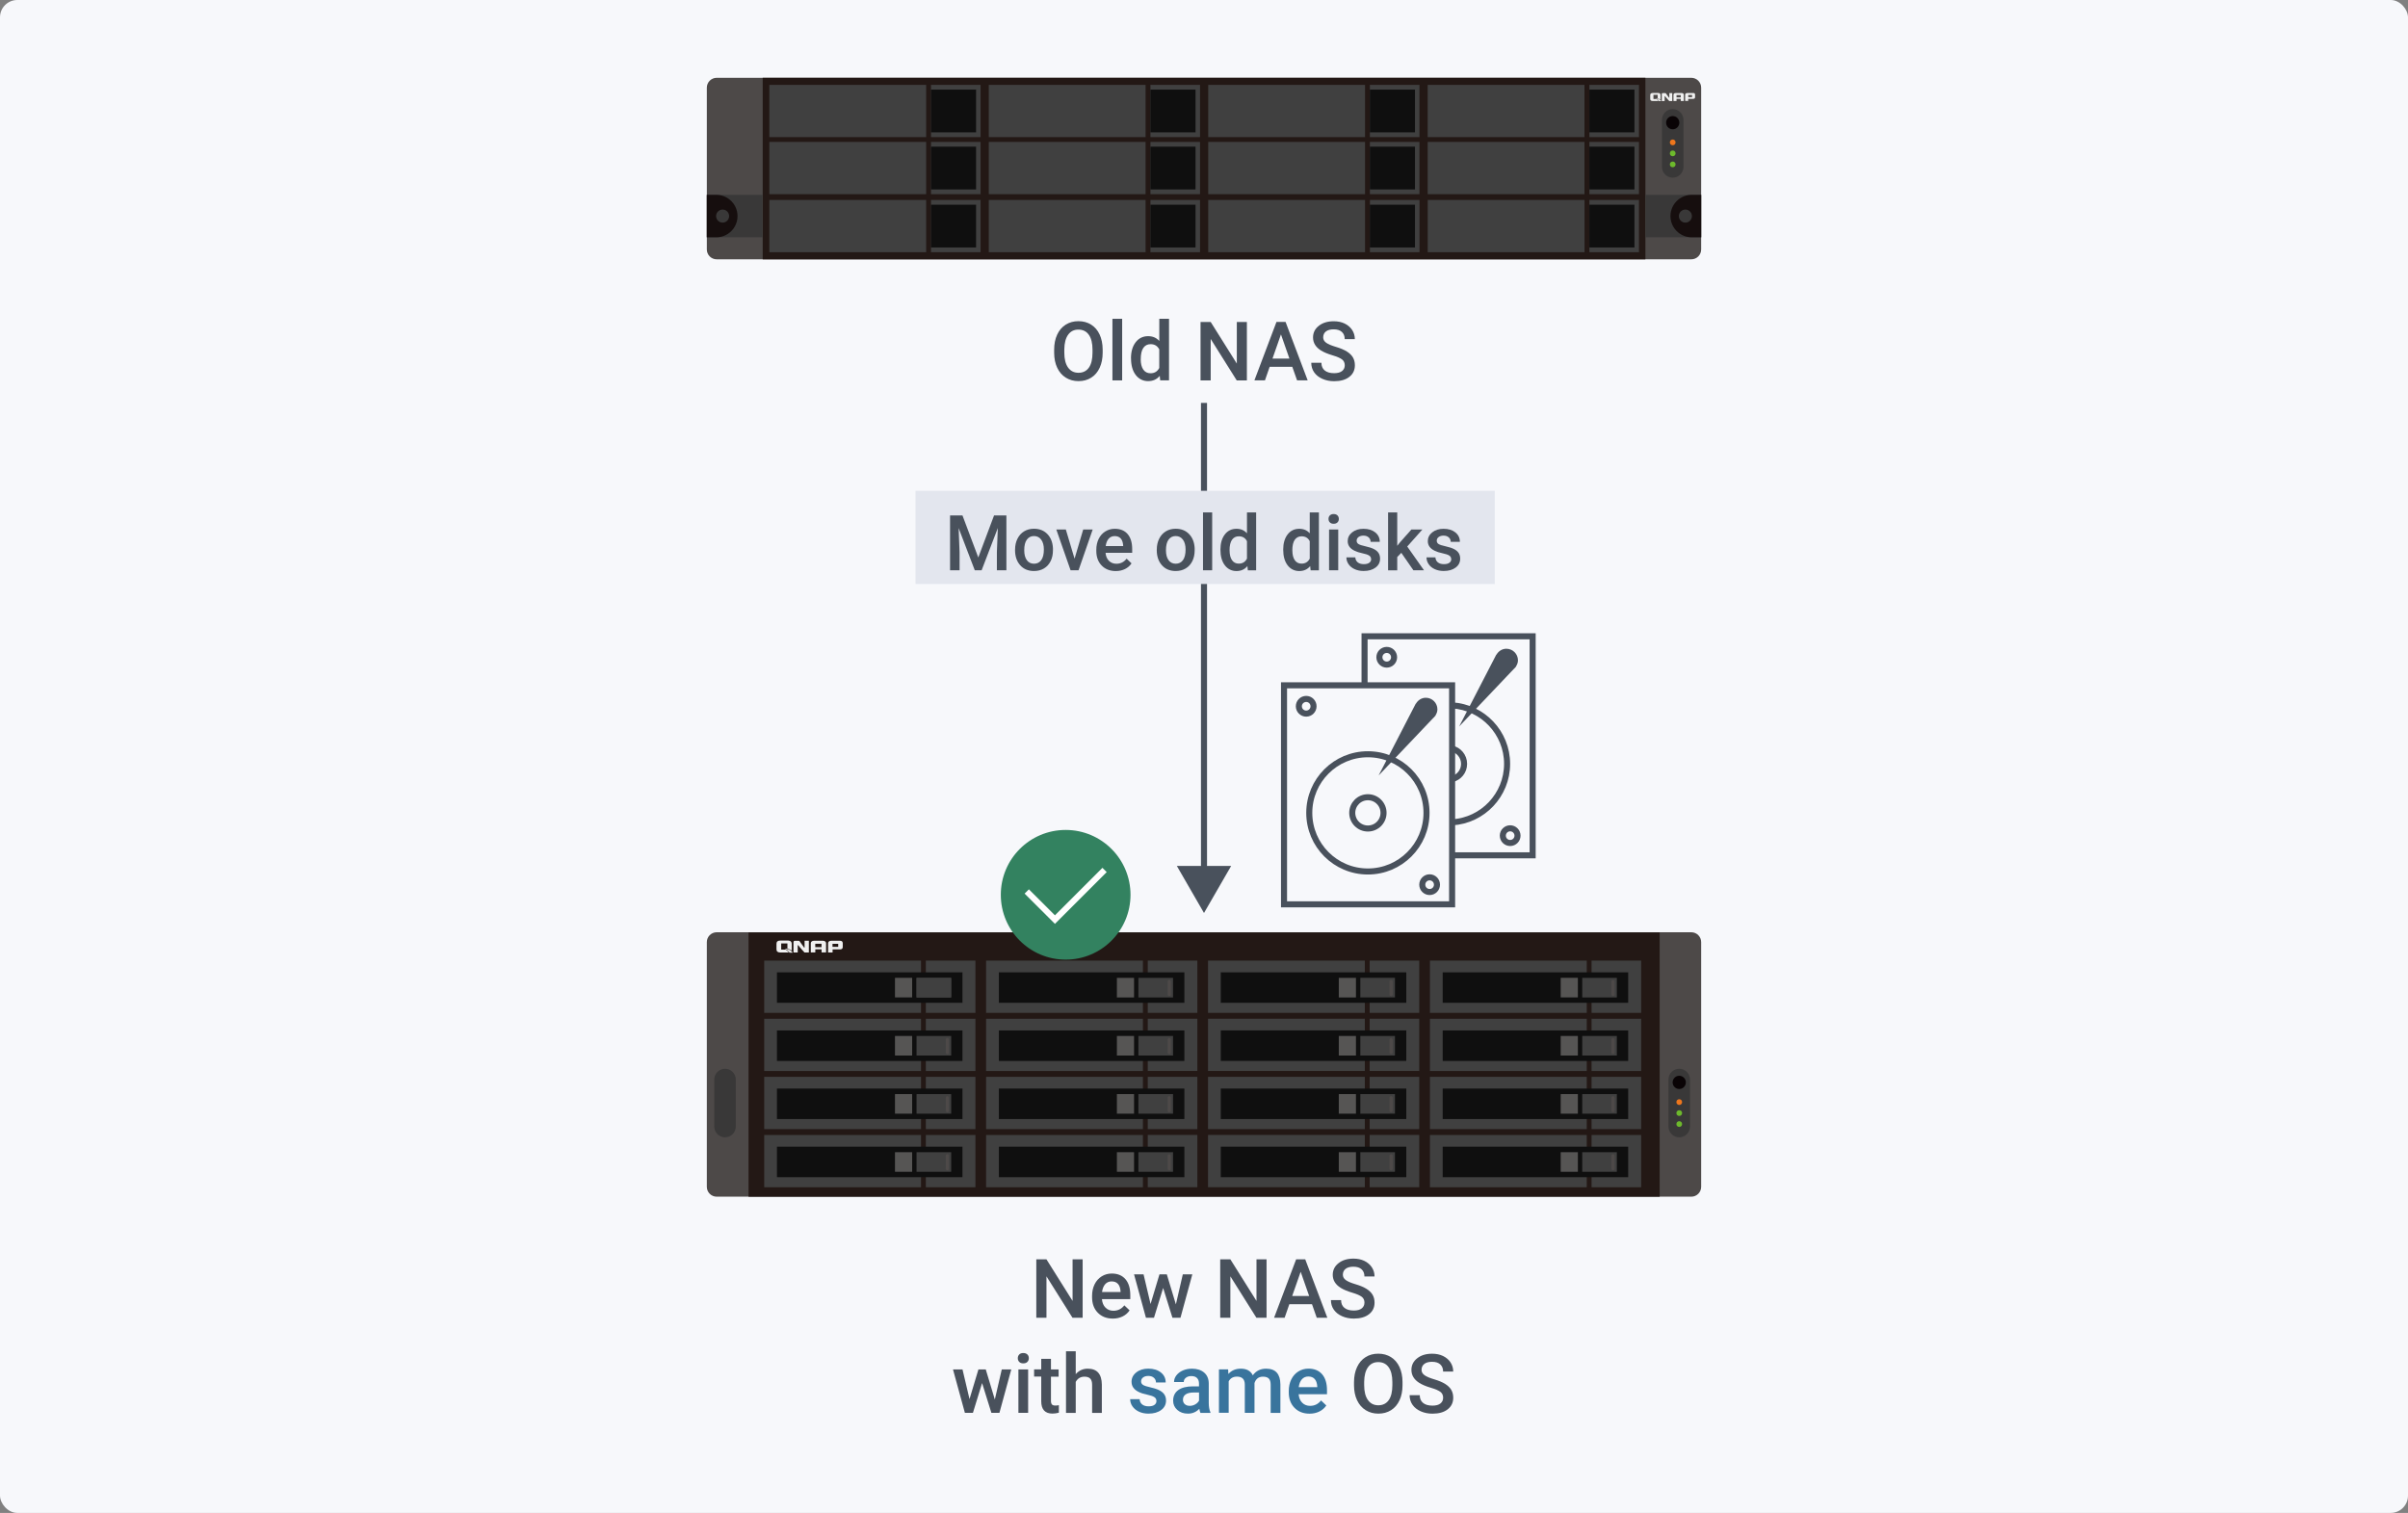 <?xml version="1.0" encoding="UTF-8"?>
<svg id="original-image" xmlns="http://www.w3.org/2000/svg" viewBox="0 0 557 350">
  <rect x="0" y="0" width="557" height="350" fill="#808080" stroke="none"/>
  <defs>
    <style>
      .cls-1 {
        fill: #6db92c;
      }

      .cls-1, .cls-2, .cls-3, .cls-4, .cls-5, .cls-6, .cls-7, .cls-8, .cls-9, .cls-10, .cls-11, .cls-12, .cls-13, .cls-14, .cls-15, .cls-16 {
        stroke-width: 0px;
      }

      .cls-2 {
        fill: #39749d;
      }

      .cls-3 {
        fill: #393838;
      }

      .cls-4 {
        fill: #4d4948;
      }

      .cls-5 {
        fill: #090305;
      }

      .cls-6 {
        fill: #0f0f0f;
      }

      .cls-17 {
        stroke: #fff;
      }

      .cls-17, .cls-18 {
        fill: none;
        stroke-width: 1.4px;
      }

      .cls-7 {
        fill: #231815;
      }

      .cls-8 {
        fill: #565554;
      }

      .cls-18 {
        stroke: #49515c;
      }

      .cls-9 {
        fill: #404040;
      }

      .cls-10 {
        fill: #e3e6ee;
      }

      .cls-11 {
        fill: #f7f8fb;
      }

      .cls-12 {
        fill: #160e0e;
      }

      .cls-13 {
        fill: #ee761c;
      }

      .cls-14 {
        fill: #49515c;
      }

      .cls-15 {
        fill: #338260;
      }

      .cls-16 {
        fill: #f0f0f0;
      }
    </style>
  </defs>
  <rect class="cls-11" width="557" height="350" rx="4" ry="4"/>
  <g>
    <g>
      <g id="icon-0033-hdd-ssd">
        <circle class="cls-18" cx="349.32" cy="193.32" r="1.7"/>
        <polyline class="cls-18" points="315.64 158.54 315.64 147.2 354.52 147.2 354.52 197.87 335.89 197.87"/>
        <path class="cls-18" d="M335.89,163.18c7.1.44,12.72,6.33,12.72,13.53s-5.62,13.1-12.71,13.53"/>
        <path class="cls-18" d="M335.77,173.16c1.65.34,2.89,1.8,2.89,3.55s-1.19,3.15-2.8,3.53"/>
        <circle class="cls-18" cx="320.77" cy="152.05" r="1.7"/>
        <path class="cls-14" d="M350.68,154.15c.26-.41.44-.87.44-1.39,0-1.48-1.2-2.68-2.68-2.68-1,0-1.83.57-2.3,1.38l-.03-.02-8.59,16.62,12.6-13.26c.15-.13.28-.26.4-.42l.2-.21-.04-.02Z"/>
      </g>
      <g id="icon-0033-hdd-ssd-2" data-name="icon-0033-hdd-ssd">
        <circle class="cls-18" cx="330.69" cy="204.66" r="1.7"/>
        <rect class="cls-18" x="297.01" y="158.54" width="38.88" height="50.67"/>
        <circle class="cls-18" cx="316.41" cy="188.05" r="13.56"/>
        <circle class="cls-18" cx="316.41" cy="188.05" r="3.62"/>
        <circle class="cls-18" cx="302.14" cy="163.39" r="1.7"/>
        <path class="cls-14" d="M332.05,165.49c.26-.41.44-.87.44-1.39,0-1.48-1.2-2.68-2.68-2.68-1,0-1.83.57-2.3,1.38l-.03-.02-8.59,16.62,12.6-13.26c.15-.13.28-.26.4-.42l.2-.21-.04-.02Z"/>
      </g>
    </g>
    <g>
      <path class="cls-14" d="M255.06,81.59c0,1.32-.23,2.49-.69,3.48-.46,1-1.11,1.77-1.96,2.3-.85.54-1.83.8-2.94.8s-2.07-.27-2.93-.8c-.86-.53-1.52-1.3-1.99-2.29-.47-.99-.7-2.13-.71-3.42v-.76c0-1.32.23-2.48.7-3.49s1.13-1.78,1.98-2.31,1.83-.8,2.93-.8,2.08.26,2.93.79c.85.53,1.51,1.29,1.97,2.28.46.99.7,2.15.71,3.47v.75ZM252.71,80.89c0-1.5-.28-2.64-.85-3.44-.56-.8-1.37-1.2-2.41-1.2s-1.81.4-2.38,1.19-.86,1.92-.88,3.37v.78c0,1.48.29,2.63.87,3.44.58.81,1.38,1.21,2.41,1.21s1.84-.4,2.4-1.19.84-1.95.84-3.47v-.71Z"/>
      <path class="cls-14" d="M259.57,88h-2.25v-14.25h2.25v14.25Z"/>
      <path class="cls-14" d="M261.61,82.9c0-1.55.36-2.79,1.08-3.72.72-.94,1.68-1.41,2.89-1.41,1.06,0,1.92.37,2.58,1.11v-5.14h2.25v14.25h-2.04l-.11-1.04c-.67.82-1.57,1.22-2.7,1.22s-2.12-.47-2.85-1.42c-.73-.95-1.09-2.23-1.09-3.86ZM263.86,83.1c0,1.02.2,1.82.59,2.39.39.57.95.86,1.68.86.92,0,1.6-.41,2.02-1.23v-4.29c-.41-.8-1.08-1.21-2-1.21-.73,0-1.29.29-1.69.87-.4.58-.59,1.45-.59,2.61Z"/>
      <path class="cls-14" d="M288.42,88h-2.35l-6.02-9.58v9.58h-2.35v-13.51h2.35l6.04,9.62v-9.62h2.33v13.51Z"/>
      <path class="cls-14" d="M298.92,84.85h-5.23l-1.09,3.14h-2.44l5.1-13.51h2.11l5.11,13.51h-2.45l-1.11-3.14ZM294.35,82.96h3.91l-1.96-5.6-1.96,5.6Z"/>
      <path class="cls-14" d="M311.06,84.52c0-.59-.21-1.05-.63-1.37-.42-.32-1.17-.65-2.26-.97-1.09-.33-1.95-.69-2.6-1.09-1.23-.77-1.85-1.78-1.85-3.02,0-1.09.44-1.99,1.33-2.69.89-.71,2.04-1.06,3.46-1.06.94,0,1.78.17,2.51.52s1.31.84,1.74,1.48c.42.64.63,1.35.63,2.13h-2.34c0-.71-.22-1.26-.66-1.66-.44-.4-1.07-.6-1.9-.6-.77,0-1.36.16-1.79.49-.42.33-.63.79-.63,1.37,0,.5.23.91.69,1.24.46.33,1.21.65,2.26.96,1.05.31,1.9.67,2.53,1.07.64.4,1.1.86,1.4,1.37.3.52.45,1.12.45,1.81,0,1.13-.43,2.02-1.29,2.69-.86.67-2.03,1-3.51,1-.98,0-1.88-.18-2.7-.54-.82-.36-1.46-.86-1.91-1.5-.45-.64-.68-1.38-.68-2.23h2.35c0,.77.25,1.36.76,1.78.51.42,1.23.63,2.18.63.82,0,1.43-.17,1.84-.5.41-.33.62-.77.62-1.31Z"/>
    </g>
    <g id="NAS-0034-flat-12bay">
      <path class="cls-4" d="M165.78,18h225.44c1.26,0,2.28,1.02,2.28,2.28v37.43c0,1.26-1.02,2.28-2.28,2.28h-225.44c-1.26,0-2.28-1.02-2.28-2.28V20.28c0-1.26,1.02-2.28,2.28-2.28Z"/>
      <rect class="cls-7" x="176.42" y="18" width="204.18" height="42"/>
      <path class="cls-16" d="M386.12,22.59s-.02.02-.04.02c0,0-.01,0-.02-.01-.12-.18-.57-.81-.72-1.01h0s0,0,0,0c0,0,0,0,0,0-.04-.03-.09-.05-.15-.05h-.57c-.07,0-.13.02-.17.06s-.06.09-.06.16h0v1.62h.66s0-.85,0-1.1c0-.02.02-.04.07-.04,0,0,.02,0,.03.02.13.2.97,1.12.97,1.12h.69v-1.84h-.67v1.07h0ZM383.02,22.72c.22.14.62.42.74.67h.5c-.08-.15-.38-.51-1.25-.67h0ZM392,21.61c-.07-.06-.18-.09-.33-.09h0-1.34c-.17,0-.3.04-.39.1-.09.07-.14.17-.14.28h0v1.45h.7v-.48h1.13c.31,0,.46-.12.46-.37v-.59c0-.14-.04-.24-.11-.3ZM391.4,22.47h-.89v-.48h.89v.48ZM389.35,21.63c-.09-.07-.22-.11-.39-.11h-1.33c-.17,0-.3.04-.39.11-.09.07-.14.17-.14.29v1.44h.7v-.49h.98v.49h.7v-1.44c0-.12-.05-.22-.14-.29h0ZM388.78,22.53h-.98v-.53h.98v.53ZM383.17,22.91h-.71v-.97h.98v.81c.29.09.5.21.63.32.02-.06.03-.12.03-.19v-.89c0-.31-.18-.47-.54-.48h-1.24c-.4,0-.6.16-.6.49v.89c0,.32.2.48.6.48h1.18c.06,0,.11,0,.16-.01-.11-.15-.31-.32-.49-.44Z"/>
      <g>
        <rect class="cls-9" x="177.96" y="32.83" width="36.27" height="12.09"/>
        <rect class="cls-9" x="215.35" y="32.83" width="11.47" height="12.09"/>
        <rect class="cls-6" x="215.35" y="33.93" width="10.43" height="9.89"/>
      </g>
      <g>
        <rect class="cls-9" x="228.72" y="32.83" width="36.27" height="12.09"/>
        <rect class="cls-9" x="266.11" y="32.83" width="11.47" height="12.09"/>
        <rect class="cls-6" x="266.11" y="33.93" width="10.43" height="9.89"/>
      </g>
      <g>
        <rect class="cls-9" x="279.48" y="32.83" width="36.27" height="12.09"/>
        <rect class="cls-9" x="316.87" y="32.83" width="11.47" height="12.09"/>
        <rect class="cls-6" x="316.87" y="33.93" width="10.43" height="9.89"/>
      </g>
      <g>
        <rect class="cls-9" x="330.24" y="32.83" width="36.27" height="12.09"/>
        <rect class="cls-9" x="367.64" y="32.83" width="11.47" height="12.09"/>
        <rect class="cls-6" x="367.64" y="33.93" width="10.43" height="9.89"/>
      </g>
      <g>
        <rect class="cls-9" x="177.96" y="19.63" width="36.27" height="12.09"/>
        <rect class="cls-9" x="215.35" y="19.63" width="11.47" height="12.09"/>
        <rect class="cls-6" x="215.35" y="20.73" width="10.43" height="9.89"/>
      </g>
      <g>
        <rect class="cls-9" x="228.72" y="19.63" width="36.27" height="12.09"/>
        <rect class="cls-9" x="266.11" y="19.63" width="11.47" height="12.09"/>
        <rect class="cls-6" x="266.11" y="20.73" width="10.43" height="9.89"/>
      </g>
      <g>
        <rect class="cls-9" x="279.48" y="19.63" width="36.27" height="12.09"/>
        <rect class="cls-9" x="316.87" y="19.63" width="11.47" height="12.09"/>
        <rect class="cls-6" x="316.87" y="20.73" width="10.43" height="9.89"/>
      </g>
      <g>
        <rect class="cls-9" x="330.24" y="19.63" width="36.27" height="12.09"/>
        <rect class="cls-9" x="367.64" y="19.63" width="11.47" height="12.09"/>
        <rect class="cls-6" x="367.64" y="20.73" width="10.43" height="9.89"/>
      </g>
      <g>
        <rect class="cls-9" x="177.96" y="46.26" width="36.27" height="12.09"/>
        <rect class="cls-9" x="215.35" y="46.26" width="11.47" height="12.09"/>
        <rect class="cls-6" x="215.35" y="47.36" width="10.43" height="9.89"/>
      </g>
      <g>
        <rect class="cls-9" x="228.72" y="46.26" width="36.27" height="12.09"/>
        <rect class="cls-9" x="266.11" y="46.26" width="11.47" height="12.09"/>
        <rect class="cls-6" x="266.11" y="47.36" width="10.43" height="9.89"/>
      </g>
      <g>
        <rect class="cls-9" x="279.48" y="46.26" width="36.27" height="12.09"/>
        <rect class="cls-9" x="316.88" y="46.26" width="11.47" height="12.09"/>
        <rect class="cls-6" x="316.87" y="47.36" width="10.43" height="9.89"/>
      </g>
      <g>
        <rect class="cls-9" x="330.25" y="46.26" width="36.27" height="12.09"/>
        <rect class="cls-9" x="367.64" y="46.26" width="11.47" height="12.09"/>
        <rect class="cls-6" x="367.64" y="47.36" width="10.43" height="9.89"/>
      </g>
      <g>
        <rect class="cls-3" x="163.5" y="45.08" width="12.91" height="9.82"/>
        <path class="cls-12" d="M163.5,45.08h2.19c2.71,0,4.91,2.2,4.91,4.91h0c0,2.71-2.2,4.91-4.91,4.91h-2.19v-9.82h0Z"/>
        <circle class="cls-3" cx="167.15" cy="49.99" r="1.51"/>
      </g>
      <g>
        <rect class="cls-3" x="380.59" y="45.08" width="12.91" height="9.82"/>
        <path class="cls-12" d="M393.5,54.9h-2.19c-2.71,0-4.91-2.2-4.91-4.91h0c0-2.71,2.2-4.91,4.91-4.91h2.19v9.82h0Z"/>
        <circle class="cls-3" cx="389.85" cy="49.99" r="1.51"/>
      </g>
      <path class="cls-3" d="M386.92,25.24h0c1.38,0,2.49,1.12,2.49,2.49v10.88c0,1.38-1.12,2.49-2.49,2.49h0c-1.38,0-2.49-1.12-2.49-2.49v-10.88c0-1.38,1.12-2.49,2.49-2.49Z"/>
      <circle class="cls-5" cx="386.92" cy="28.38" r="1.53"/>
      <circle class="cls-1" cx="386.92" cy="35.48" r=".66"/>
      <circle class="cls-1" cx="386.92" cy="38.03" r=".66"/>
      <circle class="cls-13" cx="386.92" cy="32.94" r=".66"/>
    </g>
    <g>
      <path class="cls-14" d="M250.43,304.85h-2.35l-6.02-9.58v9.58h-2.35v-13.51h2.35l6.04,9.62v-9.62h2.33v13.51Z"/>
      <path class="cls-14" d="M257.41,305.04c-1.43,0-2.59-.45-3.47-1.35-.89-.9-1.33-2.1-1.33-3.6v-.28c0-1,.19-1.9.58-2.69.39-.79.93-1.4,1.63-1.84.7-.44,1.48-.66,2.34-.66,1.37,0,2.42.44,3.17,1.31.75.87,1.12,2.11,1.12,3.7v.91h-6.56c.07.83.34,1.48.83,1.97s1.1.72,1.83.72c1.03,0,1.88-.42,2.52-1.25l1.22,1.16c-.4.6-.94,1.07-1.61,1.4-.67.33-1.42.5-2.26.5ZM257.14,296.44c-.62,0-1.12.22-1.5.65-.38.43-.62,1.04-.73,1.81h4.29v-.17c-.05-.75-.25-1.33-.6-1.71-.35-.39-.84-.58-1.47-.58Z"/>
      <path class="cls-14" d="M272,301.74l1.6-6.93h2.2l-2.74,10.04h-1.86l-2.15-6.89-2.12,6.89h-1.86l-2.75-10.04h2.2l1.62,6.86,2.06-6.86h1.7l2.09,6.93Z"/>
      <path class="cls-14" d="M292.97,304.85h-2.35l-6.02-9.58v9.58h-2.35v-13.51h2.35l6.04,9.62v-9.62h2.33v13.51Z"/>
      <path class="cls-14" d="M303.47,301.71h-5.23l-1.09,3.14h-2.44l5.1-13.51h2.11l5.11,13.51h-2.45l-1.1-3.14ZM298.9,299.81h3.92l-1.96-5.6-1.96,5.6Z"/>
      <path class="cls-14" d="M315.62,301.37c0-.59-.21-1.05-.63-1.37-.42-.32-1.17-.65-2.26-.97s-1.95-.69-2.6-1.09c-1.23-.77-1.85-1.78-1.85-3.02,0-1.09.44-1.99,1.33-2.69.89-.71,2.04-1.06,3.46-1.06.94,0,1.78.17,2.51.52s1.31.84,1.74,1.48c.42.64.63,1.35.63,2.13h-2.34c0-.71-.22-1.26-.66-1.66-.44-.4-1.07-.6-1.9-.6-.77,0-1.36.16-1.79.49-.42.33-.64.79-.64,1.37,0,.5.23.91.69,1.24s1.21.65,2.26.96,1.9.67,2.53,1.07c.64.4,1.1.86,1.4,1.37.3.52.45,1.12.45,1.81,0,1.13-.43,2.02-1.29,2.69-.86.67-2.03,1-3.51,1-.98,0-1.88-.18-2.7-.54-.82-.36-1.46-.86-1.91-1.5-.45-.64-.68-1.38-.68-2.23h2.35c0,.77.25,1.36.76,1.78.51.42,1.23.63,2.18.63.82,0,1.43-.17,1.84-.5.41-.33.62-.77.62-1.31Z"/>
      <path class="cls-14" d="M230.12,323.74l1.6-6.93h2.2l-2.74,10.04h-1.86l-2.15-6.89-2.12,6.89h-1.86l-2.75-10.04h2.2l1.62,6.86,2.06-6.86h1.7l2.09,6.93Z"/>
      <path class="cls-14" d="M235.43,314.21c0-.35.11-.63.33-.86.22-.23.53-.34.94-.34s.72.12.95.34.33.52.33.86-.11.62-.33.85-.54.34-.95.34-.72-.11-.94-.34c-.22-.23-.33-.51-.33-.85ZM237.82,326.85h-2.25v-10.04h2.25v10.04Z"/>
      <path class="cls-14" d="M243.1,314.37v2.44h1.77v1.67h-1.77v5.6c0,.38.08.66.23.83.15.17.42.25.81.25.26,0,.52-.03.79-.09v1.74c-.51.14-1.01.21-1.48.21-1.73,0-2.6-.96-2.6-2.87v-5.69h-1.65v-1.67h1.65v-2.44h2.25Z"/>
      <path class="cls-14" d="M248.82,317.91c.74-.85,1.67-1.28,2.79-1.28,2.14,0,3.22,1.22,3.26,3.67v6.56h-2.25v-6.48c0-.69-.15-1.18-.45-1.47-.3-.29-.74-.43-1.32-.43-.9,0-1.58.4-2.02,1.21v7.17h-2.25v-14.25h2.25v5.31Z"/>
      <path class="cls-2" d="M267.5,324.12c0-.4-.17-.71-.5-.92-.33-.21-.88-.4-1.65-.56-.77-.16-1.41-.36-1.92-.61-1.13-.54-1.69-1.33-1.69-2.37,0-.87.37-1.59,1.1-2.17.73-.58,1.66-.87,2.78-.87,1.2,0,2.17.3,2.91.89.74.59,1.11,1.36,1.11,2.31h-2.25c0-.43-.16-.79-.48-1.08-.32-.29-.75-.43-1.28-.43-.5,0-.9.11-1.21.34-.31.23-.47.53-.47.92,0,.35.15.62.44.81.29.19.88.39,1.76.58.88.2,1.58.43,2.08.7.5.27.88.59,1.12.97.24.38.37.83.37,1.37,0,.9-.37,1.63-1.12,2.19-.75.56-1.73.84-2.94.84-.82,0-1.56-.15-2.2-.45-.64-.3-1.14-.71-1.5-1.22-.36-.52-.54-1.08-.54-1.68h2.19c.03.53.23.94.6,1.23.37.29.86.43,1.47.43s1.05-.11,1.36-.34c.31-.23.46-.52.46-.89Z"/>
      <path class="cls-2" d="M277.68,326.85c-.1-.19-.19-.5-.26-.94-.72.75-1.6,1.12-2.63,1.12s-1.83-.29-2.47-.86c-.64-.57-.96-1.29-.96-2.13,0-1.07.4-1.89,1.19-2.46.79-.57,1.93-.86,3.41-.86h1.38v-.66c0-.52-.14-.94-.44-1.25-.29-.31-.73-.47-1.33-.47-.51,0-.93.13-1.26.39-.33.26-.49.58-.49.98h-2.25c0-.55.18-1.07.55-1.54.37-.48.86-.85,1.49-1.13.63-.27,1.33-.41,2.1-.41,1.18,0,2.11.3,2.81.89.7.59,1.06,1.42,1.08,2.49v4.53c0,.9.13,1.62.38,2.16v.16h-2.3ZM275.2,325.23c.45,0,.86-.11,1.26-.33s.69-.51.89-.87v-1.89h-1.21c-.83,0-1.46.15-1.88.44-.42.29-.63.7-.63,1.23,0,.43.14.78.43,1.03.29.26.67.39,1.16.39Z"/>
      <path class="cls-2" d="M284.08,316.81l.06,1.05c.71-.82,1.67-1.23,2.89-1.23,1.34,0,2.26.51,2.76,1.54.73-1.03,1.76-1.54,3.08-1.54,1.11,0,1.93.31,2.47.92.54.61.82,1.51.83,2.71v6.6h-2.25v-6.53c0-.64-.14-1.1-.42-1.4-.28-.3-.74-.45-1.38-.45-.51,0-.93.14-1.26.41-.33.28-.55.64-.68,1.08v6.88s-2.24,0-2.24,0v-6.61c-.03-1.18-.63-1.77-1.81-1.77-.9,0-1.54.37-1.92,1.1v7.27h-2.25v-10.04h2.12Z"/>
      <path class="cls-2" d="M302.91,327.04c-1.43,0-2.59-.45-3.47-1.35-.89-.9-1.33-2.1-1.33-3.6v-.28c0-1,.19-1.9.58-2.69.39-.79.93-1.4,1.63-1.84.7-.44,1.48-.66,2.34-.66,1.37,0,2.42.44,3.17,1.31.75.87,1.12,2.11,1.12,3.7v.91h-6.56c.07.83.34,1.48.83,1.97s1.1.72,1.83.72c1.03,0,1.88-.42,2.52-1.25l1.22,1.16c-.4.6-.94,1.07-1.61,1.4-.67.33-1.42.5-2.26.5ZM302.64,318.44c-.62,0-1.12.22-1.5.65-.38.43-.62,1.04-.73,1.81h4.29v-.17c-.05-.75-.25-1.33-.6-1.71-.35-.39-.84-.58-1.47-.58Z"/>
      <path class="cls-14" d="M324.42,320.45c0,1.32-.23,2.49-.69,3.48-.46,1-1.11,1.77-1.96,2.3-.85.54-1.83.8-2.94.8s-2.07-.27-2.93-.8c-.86-.53-1.52-1.3-1.99-2.29-.47-.99-.7-2.13-.71-3.42v-.76c0-1.32.23-2.48.7-3.49s1.13-1.78,1.98-2.31c.85-.54,1.83-.8,2.93-.8s2.08.26,2.93.79c.85.53,1.51,1.29,1.97,2.28.46.99.7,2.15.71,3.47v.75ZM322.07,319.75c0-1.5-.28-2.64-.85-3.44-.57-.8-1.37-1.2-2.41-1.2s-1.81.4-2.38,1.19-.86,1.92-.88,3.37v.78c0,1.48.29,2.63.87,3.44.58.81,1.38,1.21,2.41,1.21s1.84-.4,2.4-1.19c.56-.79.84-1.95.84-3.47v-.71Z"/>
      <path class="cls-14" d="M333.82,323.37c0-.59-.21-1.05-.63-1.37-.42-.32-1.17-.65-2.26-.97s-1.95-.69-2.6-1.09c-1.23-.77-1.85-1.78-1.85-3.02,0-1.09.44-1.99,1.33-2.69.89-.71,2.04-1.06,3.46-1.06.94,0,1.78.17,2.51.52s1.31.84,1.74,1.48c.42.64.63,1.35.63,2.13h-2.34c0-.71-.22-1.26-.66-1.66-.44-.4-1.07-.6-1.9-.6-.77,0-1.36.16-1.79.49-.42.33-.64.79-.64,1.37,0,.5.23.91.69,1.24s1.21.65,2.26.96,1.9.67,2.53,1.07c.64.4,1.1.86,1.4,1.37.3.52.45,1.12.45,1.81,0,1.13-.43,2.02-1.29,2.69-.86.67-2.03,1-3.51,1-.98,0-1.88-.18-2.7-.54-.82-.36-1.46-.86-1.91-1.5-.45-.64-.68-1.38-.68-2.23h2.35c0,.77.25,1.36.76,1.78.51.42,1.23.63,2.18.63.82,0,1.43-.17,1.84-.5.41-.33.62-.77.62-1.31Z"/>
    </g>
    <g>
      <path class="cls-4" d="M165.78,215.67h225.44c1.26,0,2.28,1.02,2.28,2.28v56.61c0,1.26-1.02,2.28-2.28,2.28h-225.44c-1.26,0-2.28-1.02-2.28-2.28v-56.61c0-1.26,1.02-2.28,2.28-2.28Z"/>
      <rect class="cls-7" x="173.15" y="215.72" width="210.75" height="61.13"/>
      <path class="cls-16" d="M186.09,219.21s-.02.03-.05.02c0,0-.02,0-.04-.02-.18-.27-.85-1.19-1.06-1.49h0s0,0-.01-.01c0,0,0,0,0,0-.05-.05-.13-.07-.22-.07h-.84c-.1,0-.19.03-.24.09-.06.06-.08.14-.09.24h0v2.38h.98s0-1.26,0-1.63c0-.02.02-.06.1-.05,0,0,.03,0,.04.02.19.3,1.43,1.66,1.43,1.66h1.01v-2.72h-.99v1.58h0ZM181.53,219.41c.33.21.91.62,1.1.98h.74c-.12-.22-.56-.75-1.84-.98h0ZM194.77,217.77c-.1-.08-.27-.13-.48-.14h0-1.97c-.25,0-.44.05-.57.16-.13.1-.2.24-.2.42h0v.02h0v2.12h1.04v-.71h1.67c.45,0,.68-.18.68-.55v-.87c0-.21-.06-.36-.17-.45h0ZM193.89,219.04h-1.32v-.7h1.32v.7ZM190.86,217.79c-.13-.1-.32-.16-.57-.16h-1.97c-.25,0-.44.05-.57.16-.14.11-.2.25-.2.43v2.12h1.04v-.72h1.45v.72h1.04v-2.12c0-.18-.07-.33-.2-.43h0ZM190.03,219.12h-1.45v-.79h1.45v.79ZM181.75,219.68h-1.05v-1.43h1.44v1.19c.43.14.73.31.94.47.03-.08.05-.18.05-.28v-1.32c0-.45-.27-.69-.8-.72h-1.83c-.59,0-.89.24-.89.72v1.32c0,.48.3.72.89.72h1.74c.08,0,.16,0,.23-.02-.16-.23-.46-.47-.72-.66h0Z"/>
      <g>
        <rect class="cls-9" x="176.77" y="222.23" width="36.27" height="12.09"/>
        <rect class="cls-9" x="214.16" y="222.23" width="11.47" height="12.09"/>
        <rect class="cls-6" x="179.72" y="224.94" width="42.91" height="7.05"/>
        <rect class="cls-9" x="212.01" y="226.22" width="8.01" height="4.53"/>
        <rect class="cls-8" x="207.02" y="226.21" width="3.97" height="4.53"/>
        <rect class="cls-4" x="218.76" y="226.69" width=".74" height="3.74" rx=".37" ry=".37"/>
      </g>
      <g>
        <rect class="cls-9" x="176.77" y="235.68" width="36.27" height="12.09"/>
        <rect class="cls-9" x="214.16" y="235.68" width="11.47" height="12.09"/>
        <rect class="cls-6" x="179.72" y="238.39" width="42.91" height="7.05"/>
        <rect class="cls-9" x="212.01" y="239.66" width="8.01" height="4.53"/>
        <rect class="cls-8" x="207.02" y="239.66" width="3.97" height="4.53"/>
        <rect class="cls-4" x="218.76" y="240.13" width=".74" height="3.74" rx=".37" ry=".37"/>
      </g>
      <g>
        <rect class="cls-9" x="176.77" y="249.12" width="36.27" height="12.09"/>
        <rect class="cls-9" x="214.16" y="249.12" width="11.47" height="12.09"/>
        <rect class="cls-6" x="179.72" y="251.83" width="42.91" height="7.05"/>
        <rect class="cls-9" x="212.01" y="253.11" width="8.01" height="4.53"/>
        <rect class="cls-8" x="207.02" y="253.11" width="3.97" height="4.53"/>
        <rect class="cls-4" x="218.76" y="253.58" width=".74" height="3.74" rx=".37" ry=".37"/>
      </g>
      <g>
        <rect class="cls-9" x="176.77" y="262.57" width="36.27" height="12.09"/>
        <rect class="cls-9" x="214.16" y="262.57" width="11.47" height="12.09"/>
        <rect class="cls-6" x="179.72" y="265.28" width="42.91" height="7.05"/>
        <rect class="cls-9" x="212.01" y="266.55" width="8.01" height="4.53"/>
        <rect class="cls-8" x="207.02" y="266.55" width="3.97" height="4.53"/>
        <rect class="cls-4" x="218.76" y="267.02" width=".74" height="3.74" rx=".37" ry=".37"/>
      </g>
      <g>
        <rect class="cls-9" x="228.1" y="222.23" width="36.27" height="12.09"/>
        <rect class="cls-9" x="265.49" y="222.23" width="11.47" height="12.09"/>
        <rect class="cls-6" x="231.05" y="224.94" width="42.91" height="7.05"/>
        <rect class="cls-9" x="263.33" y="226.22" width="8.01" height="4.53"/>
        <rect class="cls-8" x="258.35" y="226.22" width="3.97" height="4.53"/>
        <rect class="cls-4" x="270.09" y="226.69" width=".74" height="3.74" rx=".37" ry=".37"/>
      </g>
      <g>
        <rect class="cls-9" x="228.1" y="235.68" width="36.27" height="12.09"/>
        <rect class="cls-9" x="265.49" y="235.67" width="11.47" height="12.09"/>
        <rect class="cls-6" x="231.05" y="238.39" width="42.91" height="7.05"/>
        <rect class="cls-9" x="263.33" y="239.66" width="8.01" height="4.53"/>
        <rect class="cls-8" x="258.35" y="239.66" width="3.97" height="4.53"/>
        <rect class="cls-4" x="270.09" y="240.13" width=".74" height="3.74" rx=".37" ry=".37"/>
      </g>
      <g>
        <rect class="cls-9" x="228.1" y="249.12" width="36.27" height="12.09"/>
        <rect class="cls-9" x="265.49" y="249.12" width="11.47" height="12.09"/>
        <rect class="cls-6" x="231.05" y="251.83" width="42.91" height="7.05"/>
        <rect class="cls-9" x="263.33" y="253.11" width="8.01" height="4.53"/>
        <rect class="cls-8" x="258.35" y="253.11" width="3.97" height="4.53"/>
        <rect class="cls-4" x="270.09" y="253.58" width=".74" height="3.74" rx=".37" ry=".37"/>
      </g>
      <g>
        <rect class="cls-9" x="228.1" y="262.57" width="36.27" height="12.09"/>
        <rect class="cls-9" x="265.49" y="262.56" width="11.47" height="12.09"/>
        <rect class="cls-6" x="231.05" y="265.28" width="42.91" height="7.05"/>
        <rect class="cls-9" x="263.33" y="266.55" width="8.01" height="4.53"/>
        <rect class="cls-8" x="258.35" y="266.55" width="3.97" height="4.53"/>
        <rect class="cls-4" x="270.09" y="267.02" width=".74" height="3.74" rx=".37" ry=".37"/>
      </g>
      <g>
        <rect class="cls-9" x="279.43" y="222.23" width="36.27" height="12.09"/>
        <rect class="cls-9" x="316.82" y="222.23" width="11.47" height="12.09"/>
        <rect class="cls-6" x="282.38" y="224.94" width="42.91" height="7.05"/>
        <rect class="cls-9" x="314.66" y="226.21" width="8.01" height="4.53"/>
        <rect class="cls-8" x="309.68" y="226.22" width="3.97" height="4.53"/>
        <rect class="cls-4" x="321.41" y="226.69" width=".74" height="3.74" rx=".37" ry=".37"/>
      </g>
      <g>
        <rect class="cls-9" x="279.43" y="235.67" width="36.27" height="12.09"/>
        <rect class="cls-9" x="316.82" y="235.67" width="11.47" height="12.09"/>
        <rect class="cls-6" x="282.38" y="238.38" width="42.91" height="7.05"/>
        <rect class="cls-9" x="314.66" y="239.66" width="8.01" height="4.53"/>
        <rect class="cls-8" x="309.68" y="239.66" width="3.97" height="4.53"/>
        <rect class="cls-4" x="321.41" y="240.13" width=".74" height="3.74" rx=".37" ry=".37"/>
      </g>
      <g>
        <rect class="cls-9" x="279.43" y="249.12" width="36.27" height="12.09"/>
        <rect class="cls-9" x="316.82" y="249.12" width="11.47" height="12.09"/>
        <rect class="cls-6" x="282.38" y="251.83" width="42.91" height="7.05"/>
        <rect class="cls-9" x="314.66" y="253.11" width="8.01" height="4.53"/>
        <rect class="cls-8" x="309.68" y="253.11" width="3.97" height="4.53"/>
        <rect class="cls-4" x="321.41" y="253.58" width=".74" height="3.74" rx=".37" ry=".37"/>
      </g>
      <g>
        <rect class="cls-9" x="279.43" y="262.56" width="36.27" height="12.09"/>
        <rect class="cls-9" x="316.82" y="262.56" width="11.47" height="12.09"/>
        <rect class="cls-6" x="282.38" y="265.28" width="42.91" height="7.05"/>
        <rect class="cls-9" x="314.66" y="266.55" width="8.01" height="4.53"/>
        <rect class="cls-8" x="309.68" y="266.55" width="3.97" height="4.53"/>
        <rect class="cls-4" x="321.41" y="267.02" width=".74" height="3.74" rx=".37" ry=".37"/>
      </g>
      <g>
        <rect class="cls-9" x="330.76" y="222.23" width="36.27" height="12.09"/>
        <rect class="cls-9" x="368.15" y="222.23" width="11.47" height="12.09"/>
        <rect class="cls-6" x="333.71" y="224.94" width="42.91" height="7.05"/>
        <rect class="cls-9" x="365.99" y="226.22" width="8.01" height="4.53"/>
        <rect class="cls-8" x="361.01" y="226.21" width="3.97" height="4.53"/>
        <rect class="cls-4" x="372.74" y="226.69" width=".74" height="3.74" rx=".37" ry=".37"/>
      </g>
      <g>
        <rect class="cls-9" x="330.76" y="235.68" width="36.27" height="12.09"/>
        <rect class="cls-9" x="368.15" y="235.68" width="11.47" height="12.09"/>
        <rect class="cls-6" x="333.71" y="238.39" width="42.91" height="7.05"/>
        <rect class="cls-9" x="365.99" y="239.66" width="8.01" height="4.53"/>
        <rect class="cls-8" x="361.01" y="239.66" width="3.97" height="4.53"/>
        <rect class="cls-4" x="372.74" y="240.13" width=".74" height="3.74" rx=".37" ry=".37"/>
      </g>
      <g>
        <rect class="cls-9" x="330.76" y="249.12" width="36.27" height="12.09"/>
        <rect class="cls-9" x="368.15" y="249.12" width="11.47" height="12.09"/>
        <rect class="cls-6" x="333.71" y="251.83" width="42.91" height="7.05"/>
        <rect class="cls-9" x="365.99" y="253.11" width="8.01" height="4.53"/>
        <rect class="cls-8" x="361.01" y="253.11" width="3.97" height="4.53"/>
        <rect class="cls-4" x="372.74" y="253.58" width=".74" height="3.74" rx=".37" ry=".37"/>
      </g>
      <g>
        <rect class="cls-9" x="330.76" y="262.57" width="36.27" height="12.09"/>
        <rect class="cls-9" x="368.15" y="262.57" width="11.47" height="12.09"/>
        <rect class="cls-6" x="333.71" y="265.28" width="42.91" height="7.05"/>
        <rect class="cls-9" x="365.99" y="266.55" width="8.01" height="4.53"/>
        <rect class="cls-8" x="361.01" y="266.55" width="3.97" height="4.53"/>
        <rect class="cls-4" x="372.74" y="267.02" width=".74" height="3.74" rx=".37" ry=".37"/>
      </g>
      <path class="cls-3" d="M388.43,247.25h0c1.38,0,2.49,1.12,2.49,2.49v10.88c0,1.38-1.12,2.49-2.49,2.49h0c-1.38,0-2.49-1.12-2.49-2.49v-10.88c0-1.38,1.12-2.49,2.49-2.49Z"/>
      <path class="cls-3" d="M167.71,247.25h0c1.38,0,2.49,1.12,2.49,2.49v10.88c0,1.38-1.12,2.49-2.49,2.49h0c-1.38,0-2.49-1.12-2.49-2.49v-10.88c0-1.38,1.12-2.49,2.49-2.49Z"/>
      <circle class="cls-5" cx="388.43" cy="250.4" r="1.53"/>
      <circle class="cls-1" cx="388.43" cy="257.5" r=".66"/>
      <circle class="cls-1" cx="388.43" cy="260.04" r=".66"/>
      <circle class="cls-13" cx="388.43" cy="254.96" r=".66"/>
      <rect class="cls-9" x="212.01" y="226.22" width="8.01" height="4.53"/>
    </g>
    <g>
      <circle class="cls-15" cx="246.5" cy="207" r="15"/>
      <polyline class="cls-17" points="237.5 206.23 244.02 212.74 255.5 201.26"/>
    </g>
    <g>
      <line class="cls-18" x1="278.5" y1="202.17" x2="278.5" y2="93.21"/>
      <polygon class="cls-14" points="284.78 200.33 278.5 211.21 272.22 200.33 284.78 200.33"/>
    </g>
    <g>
      <rect class="cls-10" x="211.77" y="113.54" width="133.99" height="21.56"/>
      <g>
        <path class="cls-14" d="M222.63,119.24l3.66,9.73,3.65-9.73h2.85v12.69h-2.2v-4.18l.22-5.6-3.75,9.78h-1.58l-3.74-9.77.22,5.59v4.18h-2.2v-12.69h2.86Z"/>
        <path class="cls-14" d="M234.8,127.13c0-.92.18-1.76.55-2.5.37-.74.88-1.31,1.54-1.71.66-.4,1.42-.6,2.28-.6,1.27,0,2.31.41,3.1,1.23.79.82,1.22,1.91,1.29,3.26v.5c0,.93-.17,1.76-.53,2.49-.36.73-.87,1.3-1.54,1.7-.67.4-1.43.6-2.31.6-1.33,0-2.4-.44-3.19-1.33-.8-.89-1.2-2.07-1.2-3.54v-.1ZM236.92,127.31c0,.97.2,1.73.6,2.28.4.55.96.82,1.67.82s1.27-.28,1.67-.84c.4-.56.6-1.37.6-2.45,0-.95-.2-1.71-.61-2.27-.41-.56-.97-.84-1.67-.84s-1.24.27-1.65.82c-.41.55-.61,1.37-.61,2.46Z"/>
        <path class="cls-14" d="M248.56,129.25l2-6.75h2.19l-3.27,9.43h-1.84l-3.3-9.43h2.2l2.02,6.75Z"/>
        <path class="cls-14" d="M258.1,132.11c-1.34,0-2.43-.42-3.26-1.27-.83-.85-1.25-1.97-1.25-3.38v-.26c0-.94.18-1.78.54-2.52.36-.74.87-1.32,1.53-1.73.66-.41,1.39-.62,2.2-.62,1.28,0,2.28.41,2.98,1.23.7.82,1.05,1.98,1.05,3.48v.85h-6.16c.06.78.32,1.39.78,1.85.46.45,1.03.68,1.72.68.97,0,1.76-.39,2.37-1.18l1.14,1.09c-.38.56-.88,1-1.51,1.31-.63.31-1.34.47-2.12.47ZM257.85,124.02c-.58,0-1.05.2-1.41.61-.36.41-.58.97-.68,1.7h4.04v-.16c-.05-.71-.24-1.25-.57-1.61-.33-.36-.79-.54-1.38-.54Z"/>
        <path class="cls-14" d="M267.58,127.13c0-.92.18-1.76.55-2.5.37-.74.88-1.31,1.54-1.71.66-.4,1.42-.6,2.28-.6,1.27,0,2.31.41,3.1,1.23.79.82,1.22,1.91,1.29,3.26v.5c0,.93-.17,1.76-.53,2.49-.36.73-.87,1.3-1.54,1.7-.67.4-1.43.6-2.31.6-1.33,0-2.4-.44-3.19-1.33-.8-.89-1.2-2.07-1.2-3.54v-.1ZM269.7,127.31c0,.97.2,1.73.6,2.28.4.55.96.82,1.67.82s1.27-.28,1.67-.84c.4-.56.6-1.37.6-2.45,0-.95-.2-1.71-.61-2.27-.41-.56-.97-.84-1.67-.84s-1.24.27-1.65.82c-.41.55-.61,1.37-.61,2.46Z"/>
        <path class="cls-14" d="M280.39,131.93h-2.12v-13.39h2.12v13.39Z"/>
        <path class="cls-14" d="M282.3,127.15c0-1.45.34-2.62,1.01-3.5.67-.88,1.58-1.32,2.71-1.32,1,0,1.81.35,2.42,1.05v-4.83h2.12v13.39h-1.92l-.1-.98c-.63.77-1.48,1.15-2.54,1.15s-2-.44-2.68-1.33c-.68-.89-1.02-2.1-1.02-3.63ZM284.42,127.33c0,.96.18,1.71.55,2.25s.89.81,1.57.81c.87,0,1.5-.39,1.9-1.16v-4.03c-.39-.76-1.02-1.13-1.88-1.13-.69,0-1.21.27-1.59.81-.37.54-.56,1.36-.56,2.45Z"/>
        <path class="cls-14" d="M296.82,127.15c0-1.45.34-2.62,1.01-3.5.67-.88,1.58-1.32,2.71-1.32,1,0,1.81.35,2.42,1.05v-4.83h2.12v13.39h-1.92l-.1-.98c-.63.77-1.48,1.15-2.54,1.15s-2-.44-2.68-1.33c-.68-.89-1.02-2.1-1.02-3.63ZM298.94,127.33c0,.96.18,1.71.55,2.25s.89.81,1.57.81c.87,0,1.5-.39,1.9-1.16v-4.03c-.39-.76-1.02-1.13-1.88-1.13-.69,0-1.21.27-1.59.81-.37.54-.56,1.36-.56,2.45Z"/>
        <path class="cls-14" d="M307.3,120.05c0-.33.1-.6.31-.81.21-.21.5-.32.88-.32s.68.11.89.32c.21.22.31.49.31.81s-.1.59-.31.8c-.21.21-.5.32-.89.32s-.68-.11-.88-.32c-.21-.21-.31-.48-.31-.8ZM309.55,131.93h-2.12v-9.43h2.12v9.43Z"/>
        <path class="cls-14" d="M317.15,129.37c0-.38-.16-.67-.47-.86-.31-.2-.83-.37-1.55-.52-.72-.15-1.32-.34-1.8-.58-1.06-.51-1.59-1.25-1.59-2.22,0-.81.34-1.49,1.03-2.04.69-.55,1.56-.82,2.62-.82,1.13,0,2.04.28,2.73.84.69.56,1.04,1.28,1.04,2.17h-2.12c0-.41-.15-.75-.45-1.02-.3-.27-.7-.41-1.2-.41-.46,0-.84.11-1.14.32-.29.22-.44.5-.44.86,0,.33.14.58.41.76s.83.36,1.66.54,1.48.4,1.96.65.83.56,1.05.91.34.78.34,1.29c0,.85-.35,1.54-1.05,2.06-.7.53-1.62.79-2.76.79-.77,0-1.46-.14-2.07-.42s-1.08-.66-1.41-1.15c-.34-.49-.5-1.01-.5-1.58h2.06c.03.5.22.88.57,1.16.35.27.81.41,1.39.41s.98-.11,1.27-.32c.29-.21.44-.49.44-.83Z"/>
        <path class="cls-14" d="M324.14,127.89l-.94.97v3.08h-2.12v-13.39h2.12v7.72l.66-.83,2.61-2.94h2.54l-3.5,3.93,3.88,5.5h-2.45l-2.8-4.04Z"/>
        <path class="cls-14" d="M335.68,129.37c0-.38-.16-.67-.47-.86-.31-.2-.83-.37-1.55-.52-.72-.15-1.32-.34-1.8-.58-1.06-.51-1.59-1.25-1.59-2.22,0-.81.34-1.49,1.03-2.04.69-.55,1.56-.82,2.62-.82,1.13,0,2.04.28,2.73.84.69.56,1.04,1.28,1.04,2.17h-2.12c0-.41-.15-.75-.45-1.02-.3-.27-.7-.41-1.2-.41-.46,0-.84.11-1.14.32-.29.22-.44.5-.44.86,0,.33.14.58.41.76s.83.36,1.66.54,1.48.4,1.96.65.83.56,1.05.91.34.78.34,1.29c0,.85-.35,1.54-1.05,2.06-.7.53-1.62.79-2.76.79-.77,0-1.46-.14-2.07-.42s-1.08-.66-1.41-1.15c-.34-.49-.5-1.01-.5-1.58h2.06c.03.5.22.88.57,1.16.35.27.81.41,1.39.41s.98-.11,1.27-.32c.29-.21.44-.49.44-.83Z"/>
      </g>
    </g>
  </g>
</svg>